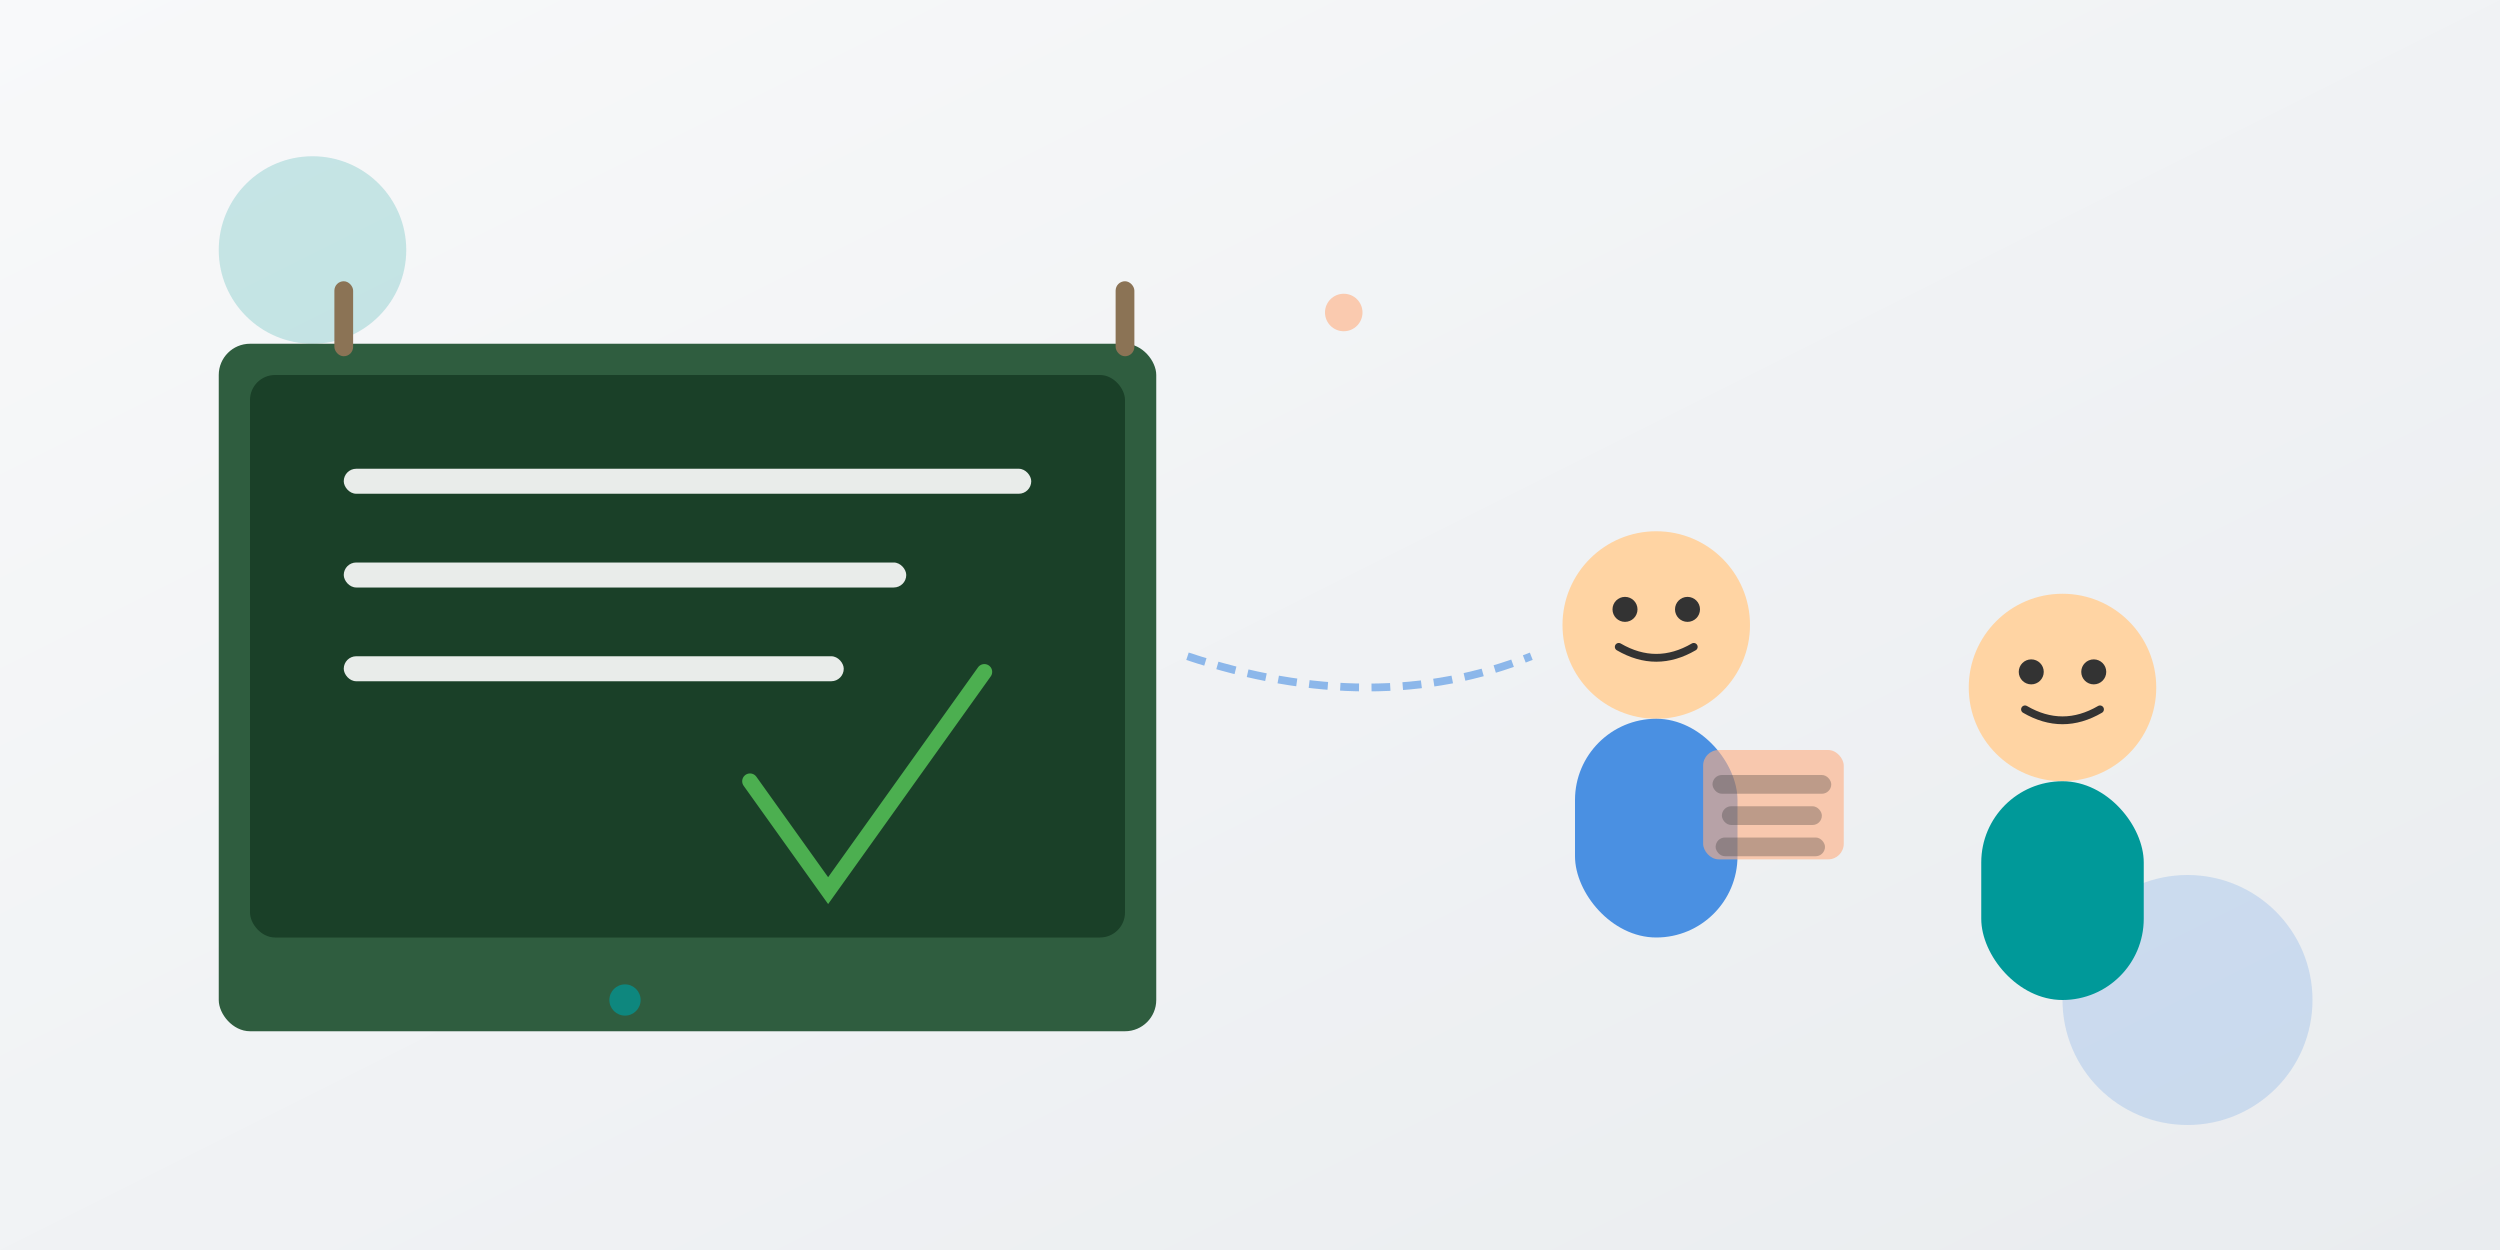 <svg xmlns="http://www.w3.org/2000/svg" width="800" height="400" viewBox="0 0 800 400"><rect x="0" y="0" width="800" height="400" fill="#808080" stroke="none"/><defs><linearGradient id="bg4" x1="0%" x2="100%" y1="0%" y2="100%"><stop offset="0%" style="stop-color:#f8f9fa;stop-opacity:1"/><stop offset="100%" style="stop-color:#e9ecef;stop-opacity:1"/></linearGradient></defs><path fill="url(#bg4)" d="M0 0h800v400H0z"/><circle cx="100" cy="80" r="30" fill="#099" opacity=".2"/><circle cx="700" cy="320" r="40" fill="#4a90e2" opacity=".2"/><rect width="300" height="220" x="70" y="110" fill="#2f5d3f" rx="10"/><rect width="280" height="180" x="80" y="120" fill="#1a4028" rx="8"/><rect width="220" height="8" x="110" y="150" fill="#fff" opacity=".9" rx="4"/><rect width="180" height="8" x="110" y="180" fill="#fff" opacity=".9" rx="4"/><rect width="160" height="8" x="110" y="210" fill="#fff" opacity=".9" rx="4"/><path fill="none" stroke="#4caf50" stroke-linecap="round" stroke-width="5" d="m240 250 25 35 50-70"/><rect width="6" height="24" x="107" y="90" fill="#8b7355" rx="3"/><rect width="6" height="24" x="357" y="90" fill="#8b7355" rx="3"/><g transform="translate(530 200)"><circle r="30" fill="#ffd4a3"/><circle cx="-10" cy="-5" r="4" fill="#333"/><circle cx="10" cy="-5" r="4" fill="#333"/><path fill="none" stroke="#333" stroke-linecap="round" stroke-width="2.5" d="M-12 7q12 7 24 0"/><rect width="52" height="70" x="-26" y="30" fill="#4a90e2" rx="26"/><rect width="45" height="35" x="15" y="40" fill="#ffad80" opacity=".6" rx="5"/><rect width="38" height="6" x="18" y="48" fill="#333" opacity=".3" rx="3"/><rect width="32" height="6" x="21" y="58" fill="#333" opacity=".3" rx="3"/><rect width="35" height="6" x="19" y="68" fill="#333" opacity=".3" rx="3"/></g><g transform="translate(660 220)"><circle r="30" fill="#ffd4a3"/><circle cx="-10" cy="-5" r="4" fill="#333"/><circle cx="10" cy="-5" r="4" fill="#333"/><path fill="none" stroke="#333" stroke-linecap="round" stroke-width="2.5" d="M-12 7q12 7 24 0"/><rect width="52" height="70" x="-26" y="30" fill="#099" rx="26"/></g><path fill="none" stroke="#4a90e2" stroke-dasharray="6,4" stroke-width="2.5" d="M380 210q60 20 110 0" opacity=".6"/><circle cx="200" cy="320" r="5" fill="#099" opacity=".7"/><circle cx="430" cy="100" r="6" fill="#ffad80" opacity=".6"/></svg>